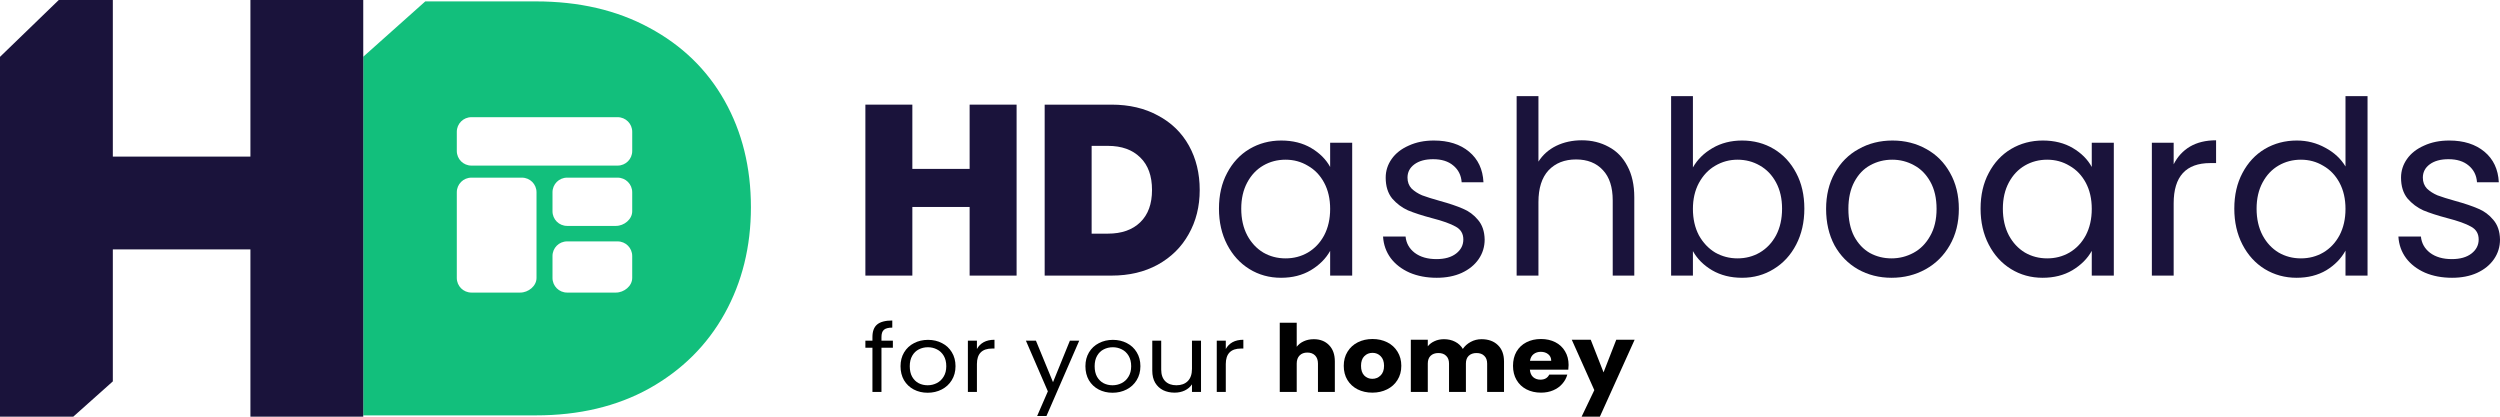 <svg xmlns="http://www.w3.org/2000/svg" width="234" height="39" viewBox="0 0 234 39" fill="none"><path fill-rule="evenodd" clip-rule="evenodd" d="M34 5.311V38.88H50.145C54.195 38.88 57.734 38.041 60.763 36.362C63.828 34.648 66.181 32.312 67.823 29.357C69.465 26.402 70.286 23.081 70.286 19.396C70.286 15.675 69.465 12.354 67.823 9.435C66.181 6.516 63.828 4.236 60.763 2.594C57.734 0.952 54.195 0.131 50.145 0.131H39.806L34 5.311ZM57.807 10.968H44.125C43.367 10.968 42.757 11.578 42.757 12.336V14.132C42.757 14.89 43.367 15.5 44.125 15.5H57.807C58.565 15.5 59.176 14.89 59.176 14.132V12.336C59.176 11.578 58.565 10.968 57.807 10.968ZM44.125 16.628H48.85C49.608 16.628 50.218 17.238 50.218 17.996V26.017C50.218 26.775 49.454 27.385 48.696 27.385H44.125C43.367 27.385 42.757 26.775 42.757 26.017V17.996C42.757 17.238 43.367 16.628 44.125 16.628ZM57.807 16.628H53.082C52.324 16.628 51.714 17.238 51.714 17.996V19.776C51.714 20.534 52.324 21.145 53.082 21.145H57.653C58.411 21.145 59.175 20.534 59.175 19.776V17.996C59.175 17.238 58.565 16.628 57.807 16.628ZM53.082 22.594H57.807C58.565 22.594 59.175 23.205 59.175 23.963V26.017C59.175 26.775 58.411 27.385 57.653 27.385H53.082C52.324 27.385 51.714 26.775 51.714 26.017V23.963C51.714 23.205 52.324 22.594 53.082 22.594Z" fill="#12BF7C"></path><path fill-rule="evenodd" clip-rule="evenodd" d="M0 39V5.322L5.502 0H10.561V14.66H23.439V0H34V39H23.439V23.345H10.561V35.697L6.858 39H0Z" fill="#1A133B"></path><path d="M95.153 9.794V25.796H90.757V19.372H85.396V25.796H81V9.794H85.396V15.809H90.757V9.794H95.153Z" fill="#1A133B"></path><path d="M104.039 9.794C105.698 9.794 107.149 10.135 108.39 10.816C109.646 11.482 110.61 12.42 111.283 13.63C111.956 14.841 112.293 16.225 112.293 17.784C112.293 19.327 111.949 20.704 111.261 21.915C110.588 23.125 109.623 24.078 108.367 24.774C107.126 25.455 105.683 25.796 104.039 25.796H97.781V9.794H104.039ZM103.702 21.869C104.988 21.869 105.997 21.514 106.73 20.802C107.463 20.091 107.829 19.085 107.829 17.784C107.829 16.467 107.463 15.454 106.73 14.742C105.997 14.016 104.988 13.653 103.702 13.653H102.177V21.869H103.702Z" fill="#1A133B"></path><path d="M114.095 19.531C114.095 18.26 114.349 17.148 114.857 16.195C115.366 15.226 116.061 14.477 116.943 13.948C117.84 13.418 118.835 13.153 119.926 13.153C121.003 13.153 121.937 13.388 122.73 13.857C123.522 14.326 124.113 14.916 124.502 15.627V13.358H126.565V25.796H124.502V23.481C124.098 24.207 123.493 24.812 122.685 25.296C121.893 25.765 120.966 26 119.904 26C118.812 26 117.825 25.728 116.943 25.183C116.061 24.638 115.366 23.874 114.857 22.89C114.349 21.907 114.095 20.787 114.095 19.531ZM124.502 19.554C124.502 18.616 124.315 17.799 123.941 17.103C123.567 16.407 123.059 15.877 122.416 15.514C121.788 15.136 121.093 14.947 120.33 14.947C119.567 14.947 118.872 15.128 118.244 15.491C117.616 15.854 117.115 16.384 116.741 17.08C116.368 17.776 116.181 18.593 116.181 19.531C116.181 20.485 116.368 21.317 116.741 22.028C117.115 22.724 117.616 23.261 118.244 23.64C118.872 24.003 119.567 24.184 120.33 24.184C121.093 24.184 121.788 24.003 122.416 23.64C123.059 23.261 123.567 22.724 123.941 22.028C124.315 21.317 124.502 20.492 124.502 19.554Z" fill="#1A133B"></path><path d="M134.478 26C133.536 26 132.691 25.841 131.944 25.523C131.196 25.191 130.605 24.736 130.172 24.162C129.738 23.571 129.499 22.898 129.454 22.142H131.562C131.622 22.762 131.906 23.269 132.415 23.662C132.938 24.056 133.618 24.252 134.456 24.252C135.233 24.252 135.846 24.078 136.295 23.73C136.743 23.382 136.968 22.944 136.968 22.414C136.968 21.869 136.728 21.468 136.25 21.211C135.771 20.939 135.031 20.674 134.029 20.417C133.117 20.174 132.37 19.932 131.787 19.69C131.218 19.433 130.725 19.062 130.306 18.578C129.902 18.079 129.701 17.428 129.701 16.626C129.701 15.991 129.888 15.408 130.261 14.879C130.635 14.349 131.166 13.933 131.854 13.63C132.542 13.312 133.327 13.153 134.209 13.153C135.57 13.153 136.669 13.502 137.506 14.198C138.343 14.894 138.792 15.847 138.852 17.057H136.811C136.766 16.407 136.504 15.885 136.026 15.491C135.562 15.098 134.934 14.901 134.142 14.901C133.409 14.901 132.826 15.06 132.392 15.378C131.958 15.696 131.742 16.112 131.742 16.626C131.742 17.035 131.869 17.375 132.123 17.648C132.392 17.905 132.721 18.117 133.11 18.283C133.514 18.434 134.067 18.608 134.77 18.805C135.652 19.047 136.37 19.289 136.923 19.531C137.476 19.758 137.947 20.106 138.336 20.575C138.74 21.044 138.949 21.657 138.964 22.414C138.964 23.095 138.777 23.708 138.403 24.252C138.029 24.797 137.498 25.228 136.811 25.546C136.138 25.849 135.36 26 134.478 26Z" fill="#1A133B"></path><path d="M148.058 13.131C148.985 13.131 149.823 13.335 150.57 13.744C151.318 14.137 151.901 14.735 152.32 15.537C152.753 16.339 152.97 17.315 152.97 18.465V25.796H150.951V18.76C150.951 17.519 150.645 16.573 150.032 15.923C149.419 15.257 148.581 14.924 147.52 14.924C146.443 14.924 145.583 15.264 144.94 15.945C144.312 16.626 143.998 17.617 143.998 18.919V25.796H141.957V9H143.998V15.128C144.402 14.493 144.955 14.001 145.658 13.653C146.376 13.305 147.176 13.131 148.058 13.131Z" fill="#1A133B"></path><path d="M158.457 15.673C158.876 14.931 159.489 14.326 160.297 13.857C161.104 13.388 162.024 13.153 163.055 13.153C164.162 13.153 165.156 13.418 166.038 13.948C166.921 14.477 167.616 15.226 168.124 16.195C168.633 17.148 168.887 18.26 168.887 19.531C168.887 20.787 168.633 21.907 168.124 22.89C167.616 23.874 166.913 24.638 166.016 25.183C165.134 25.728 164.147 26 163.055 26C161.994 26 161.059 25.765 160.252 25.296C159.459 24.827 158.861 24.23 158.457 23.503V25.796H156.416V9H158.457V15.673ZM166.801 19.531C166.801 18.593 166.614 17.776 166.24 17.08C165.866 16.384 165.358 15.854 164.715 15.491C164.087 15.128 163.392 14.947 162.629 14.947C161.882 14.947 161.186 15.136 160.543 15.514C159.915 15.877 159.407 16.414 159.018 17.125C158.644 17.822 158.457 18.631 158.457 19.554C158.457 20.492 158.644 21.317 159.018 22.028C159.407 22.724 159.915 23.261 160.543 23.64C161.186 24.003 161.882 24.184 162.629 24.184C163.392 24.184 164.087 24.003 164.715 23.64C165.358 23.261 165.866 22.724 166.24 22.028C166.614 21.317 166.801 20.485 166.801 19.531Z" fill="#1A133B"></path><path d="M177.046 26C175.895 26 174.848 25.735 173.906 25.206C172.979 24.676 172.246 23.927 171.708 22.959C171.185 21.975 170.923 20.84 170.923 19.554C170.923 18.283 171.192 17.163 171.731 16.195C172.284 15.211 173.031 14.462 173.974 13.948C174.916 13.418 175.97 13.153 177.136 13.153C178.302 13.153 179.357 13.418 180.299 13.948C181.241 14.462 181.981 15.204 182.519 16.172C183.072 17.141 183.349 18.268 183.349 19.554C183.349 20.84 183.065 21.975 182.497 22.959C181.943 23.927 181.188 24.676 180.231 25.206C179.274 25.735 178.213 26 177.046 26ZM177.046 24.184C177.779 24.184 178.467 24.01 179.11 23.662C179.753 23.314 180.269 22.792 180.657 22.096C181.061 21.4 181.263 20.553 181.263 19.554C181.263 18.555 181.069 17.708 180.68 17.012C180.291 16.316 179.783 15.802 179.155 15.469C178.527 15.121 177.846 14.947 177.114 14.947C176.366 14.947 175.678 15.121 175.05 15.469C174.437 15.802 173.944 16.316 173.57 17.012C173.196 17.708 173.009 18.555 173.009 19.554C173.009 20.568 173.188 21.423 173.547 22.119C173.921 22.815 174.415 23.337 175.028 23.685C175.641 24.018 176.314 24.184 177.046 24.184Z" fill="#1A133B"></path><path d="M185.382 19.531C185.382 18.26 185.636 17.148 186.145 16.195C186.653 15.226 187.348 14.477 188.231 13.948C189.128 13.418 190.122 13.153 191.214 13.153C192.29 13.153 193.225 13.388 194.017 13.857C194.81 14.326 195.401 14.916 195.789 15.627V13.358H197.853V25.796H195.789V23.481C195.386 24.207 194.78 24.812 193.973 25.296C193.18 25.765 192.253 26 191.191 26C190.1 26 189.113 25.728 188.231 25.183C187.348 24.638 186.653 23.874 186.145 22.89C185.636 21.907 185.382 20.787 185.382 19.531ZM195.789 19.554C195.789 18.616 195.602 17.799 195.229 17.103C194.855 16.407 194.346 15.877 193.703 15.514C193.075 15.136 192.38 14.947 191.617 14.947C190.855 14.947 190.16 15.128 189.532 15.491C188.904 15.854 188.403 16.384 188.029 17.08C187.655 17.776 187.468 18.593 187.468 19.531C187.468 20.485 187.655 21.317 188.029 22.028C188.403 22.724 188.904 23.261 189.532 23.64C190.16 24.003 190.855 24.184 191.617 24.184C192.38 24.184 193.075 24.003 193.703 23.64C194.346 23.261 194.855 22.724 195.229 22.028C195.602 21.317 195.789 20.492 195.789 19.554Z" fill="#1A133B"></path><path d="M203.455 15.378C203.814 14.667 204.322 14.114 204.98 13.721C205.653 13.328 206.468 13.131 207.425 13.131V15.264H206.887C204.599 15.264 203.455 16.52 203.455 19.032V25.796H201.414V13.358H203.455V15.378Z" fill="#1A133B"></path><path d="M209.131 19.531C209.131 18.26 209.385 17.148 209.893 16.195C210.402 15.226 211.097 14.477 211.979 13.948C212.877 13.418 213.878 13.153 214.985 13.153C215.942 13.153 216.832 13.38 217.654 13.834C218.476 14.273 219.104 14.856 219.538 15.582V9H221.602V25.796H219.538V23.458C219.134 24.199 218.536 24.812 217.744 25.296C216.951 25.765 216.024 26 214.962 26C213.871 26 212.877 25.728 211.979 25.183C211.097 24.638 210.402 23.874 209.893 22.89C209.385 21.907 209.131 20.787 209.131 19.531ZM219.538 19.554C219.538 18.616 219.351 17.799 218.977 17.103C218.603 16.407 218.095 15.877 217.452 15.514C216.824 15.136 216.129 14.947 215.366 14.947C214.604 14.947 213.908 15.128 213.28 15.491C212.652 15.854 212.151 16.384 211.778 17.08C211.404 17.776 211.217 18.593 211.217 19.531C211.217 20.485 211.404 21.317 211.778 22.028C212.151 22.724 212.652 23.261 213.28 23.64C213.908 24.003 214.604 24.184 215.366 24.184C216.129 24.184 216.824 24.003 217.452 23.64C218.095 23.261 218.603 22.724 218.977 22.028C219.351 21.317 219.538 20.492 219.538 19.554Z" fill="#1A133B"></path><path d="M229.514 26C228.572 26 227.727 25.841 226.98 25.523C226.232 25.191 225.641 24.736 225.208 24.162C224.774 23.571 224.535 22.898 224.49 22.142H226.598C226.658 22.762 226.942 23.269 227.451 23.662C227.974 24.056 228.654 24.252 229.492 24.252C230.269 24.252 230.882 24.078 231.331 23.73C231.779 23.382 232.004 22.944 232.004 22.414C232.004 21.869 231.765 21.468 231.286 21.211C230.808 20.939 230.067 20.674 229.066 20.417C228.153 20.174 227.406 19.932 226.823 19.69C226.254 19.433 225.761 19.062 225.342 18.578C224.939 18.079 224.737 17.428 224.737 16.626C224.737 15.991 224.924 15.408 225.297 14.879C225.671 14.349 226.202 13.933 226.89 13.63C227.578 13.312 228.363 13.153 229.245 13.153C230.606 13.153 231.705 13.502 232.542 14.198C233.379 14.894 233.828 15.847 233.888 17.057H231.847C231.802 16.407 231.54 15.885 231.062 15.491C230.598 15.098 229.97 14.901 229.178 14.901C228.445 14.901 227.862 15.06 227.428 15.378C226.995 15.696 226.778 16.112 226.778 16.626C226.778 17.035 226.905 17.375 227.159 17.648C227.428 17.905 227.757 18.117 228.146 18.283C228.55 18.434 229.103 18.608 229.806 18.805C230.688 19.047 231.406 19.289 231.959 19.531C232.512 19.758 232.983 20.106 233.372 20.575C233.776 21.044 233.985 21.657 234 22.414C234 23.095 233.813 23.708 233.439 24.252C233.065 24.797 232.535 25.228 231.847 25.546C231.174 25.849 230.396 26 229.514 26Z" fill="#1A133B"></path><path d="M83.573 32.545H82.505V36.682H81.66V32.545H81V31.889H81.66V31.548C81.66 31.012 81.805 30.621 82.096 30.376C82.394 30.125 82.867 30 83.518 30V30.665C83.146 30.665 82.883 30.735 82.728 30.875C82.579 31.009 82.505 31.233 82.505 31.548V31.889H83.573V32.545Z" fill="black"></path><path d="M86.826 36.761C86.349 36.761 85.915 36.659 85.525 36.455C85.141 36.251 84.838 35.962 84.615 35.589C84.398 35.21 84.29 34.773 84.29 34.277C84.29 33.787 84.401 33.356 84.624 32.983C84.853 32.603 85.163 32.315 85.553 32.117C85.943 31.913 86.38 31.811 86.863 31.811C87.346 31.811 87.783 31.913 88.173 32.117C88.563 32.315 88.87 32.601 89.093 32.974C89.322 33.347 89.436 33.781 89.436 34.277C89.436 34.773 89.319 35.21 89.083 35.589C88.854 35.962 88.541 36.251 88.145 36.455C87.749 36.659 87.309 36.761 86.826 36.761ZM86.826 36.061C87.129 36.061 87.414 35.994 87.68 35.86C87.947 35.726 88.16 35.525 88.322 35.257C88.489 34.988 88.572 34.662 88.572 34.277C88.572 33.892 88.492 33.566 88.331 33.297C88.17 33.029 87.959 32.831 87.699 32.703C87.439 32.569 87.157 32.502 86.854 32.502C86.544 32.502 86.259 32.569 85.999 32.703C85.745 32.831 85.541 33.029 85.386 33.297C85.231 33.566 85.154 33.892 85.154 34.277C85.154 34.668 85.228 34.997 85.377 35.265C85.531 35.533 85.736 35.735 85.99 35.869C86.244 35.997 86.522 36.061 86.826 36.061Z" fill="black"></path><path d="M91.44 32.668C91.588 32.394 91.799 32.181 92.072 32.029C92.35 31.878 92.688 31.802 93.084 31.802V32.624H92.861C91.914 32.624 91.44 33.108 91.44 34.076V36.682H90.594V31.889H91.44V32.668Z" fill="black"></path><path d="M101.015 31.889L97.949 38.939H97.076L98.079 36.63L96.026 31.889H96.964L98.562 35.773L100.141 31.889H101.015Z" fill="black"></path><path d="M104.131 36.761C103.654 36.761 103.221 36.659 102.831 36.455C102.447 36.251 102.143 35.962 101.92 35.589C101.703 35.21 101.595 34.773 101.595 34.277C101.595 33.787 101.707 33.356 101.929 32.983C102.159 32.603 102.468 32.315 102.858 32.117C103.249 31.913 103.685 31.811 104.168 31.811C104.651 31.811 105.088 31.913 105.478 32.117C105.868 32.315 106.175 32.601 106.398 32.974C106.627 33.347 106.742 33.781 106.742 34.277C106.742 34.773 106.624 35.21 106.389 35.589C106.16 35.962 105.847 36.251 105.45 36.455C105.054 36.659 104.614 36.761 104.131 36.761ZM104.131 36.061C104.435 36.061 104.72 35.994 104.986 35.86C105.252 35.726 105.466 35.525 105.627 35.257C105.794 34.988 105.878 34.662 105.878 34.277C105.878 33.892 105.797 33.566 105.636 33.297C105.475 33.029 105.265 32.831 105.005 32.703C104.744 32.569 104.463 32.502 104.159 32.502C103.849 32.502 103.565 32.569 103.304 32.703C103.05 32.831 102.846 33.029 102.691 33.297C102.536 33.566 102.459 33.892 102.459 34.277C102.459 34.668 102.533 34.997 102.682 35.265C102.837 35.533 103.041 35.735 103.295 35.869C103.549 35.997 103.828 36.061 104.131 36.061Z" fill="black"></path><path d="M112.415 31.889V36.682H111.569V35.974C111.408 36.219 111.182 36.411 110.891 36.551C110.606 36.685 110.29 36.752 109.944 36.752C109.547 36.752 109.191 36.676 108.875 36.525C108.559 36.367 108.309 36.134 108.123 35.825C107.943 35.516 107.853 35.14 107.853 34.697V31.889H108.689V34.592C108.689 35.064 108.816 35.429 109.07 35.685C109.324 35.936 109.671 36.061 110.111 36.061C110.563 36.061 110.919 35.93 111.179 35.668C111.439 35.405 111.569 35.023 111.569 34.522V31.889H112.415Z" fill="black"></path><path d="M114.734 32.668C114.883 32.394 115.093 32.181 115.366 32.029C115.644 31.878 115.982 31.802 116.378 31.802V32.624H116.155C115.208 32.624 114.734 33.108 114.734 34.076V36.682H113.889V31.889H114.734V32.668Z" fill="black"></path><path d="M122.971 31.749C123.566 31.749 124.043 31.936 124.402 32.309C124.761 32.676 124.941 33.184 124.941 33.831V36.682H123.361V34.032C123.361 33.706 123.271 33.452 123.092 33.271C122.912 33.09 122.671 33 122.367 33C122.064 33 121.822 33.09 121.643 33.271C121.463 33.452 121.373 33.706 121.373 34.032V36.682H119.785V30.21H121.373V32.458C121.534 32.242 121.754 32.07 122.033 31.942C122.311 31.813 122.624 31.749 122.971 31.749Z" fill="black"></path><path d="M128.451 36.752C127.943 36.752 127.484 36.65 127.076 36.446C126.673 36.242 126.354 35.95 126.119 35.571C125.89 35.192 125.775 34.749 125.775 34.242C125.775 33.74 125.893 33.3 126.128 32.921C126.363 32.536 126.686 32.242 127.094 32.038C127.503 31.834 127.961 31.732 128.469 31.732C128.977 31.732 129.435 31.834 129.844 32.038C130.253 32.242 130.575 32.536 130.81 32.921C131.046 33.3 131.163 33.74 131.163 34.242C131.163 34.743 131.043 35.187 130.801 35.571C130.566 35.95 130.241 36.242 129.826 36.446C129.417 36.65 128.959 36.752 128.451 36.752ZM128.451 35.458C128.754 35.458 129.011 35.353 129.222 35.143C129.438 34.933 129.547 34.633 129.547 34.242C129.547 33.851 129.442 33.551 129.231 33.341C129.027 33.131 128.773 33.026 128.469 33.026C128.16 33.026 127.903 33.131 127.698 33.341C127.494 33.545 127.392 33.846 127.392 34.242C127.392 34.633 127.491 34.933 127.689 35.143C127.893 35.353 128.147 35.458 128.451 35.458Z" fill="black"></path><path d="M138.667 31.749C139.311 31.749 139.822 31.933 140.2 32.3C140.584 32.668 140.776 33.178 140.776 33.831V36.682H139.197V34.032C139.197 33.717 139.107 33.475 138.927 33.306C138.754 33.131 138.512 33.044 138.203 33.044C137.893 33.044 137.648 33.131 137.469 33.306C137.295 33.475 137.209 33.717 137.209 34.032V36.682H135.629V34.032C135.629 33.717 135.539 33.475 135.36 33.306C135.186 33.131 134.945 33.044 134.635 33.044C134.326 33.044 134.081 33.131 133.901 33.306C133.728 33.475 133.641 33.717 133.641 34.032V36.682H132.053V31.802H133.641V32.414C133.802 32.21 134.013 32.05 134.273 31.933C134.533 31.811 134.827 31.749 135.156 31.749C135.546 31.749 135.893 31.828 136.196 31.985C136.506 32.143 136.747 32.367 136.921 32.659C137.1 32.391 137.345 32.172 137.655 32.003C137.964 31.834 138.302 31.749 138.667 31.749Z" fill="black"></path><path d="M146.82 34.163C146.82 34.303 146.811 34.449 146.792 34.601H143.197C143.222 34.904 143.324 35.137 143.504 35.3C143.689 35.458 143.915 35.536 144.182 35.536C144.578 35.536 144.854 35.379 145.009 35.064H146.699C146.613 35.385 146.455 35.673 146.226 35.93C146.003 36.187 145.721 36.388 145.38 36.533C145.04 36.679 144.659 36.752 144.237 36.752C143.73 36.752 143.277 36.65 142.881 36.446C142.485 36.242 142.175 35.95 141.952 35.571C141.729 35.192 141.618 34.749 141.618 34.242C141.618 33.735 141.726 33.291 141.943 32.913C142.166 32.533 142.475 32.242 142.872 32.038C143.268 31.834 143.723 31.732 144.237 31.732C144.739 31.732 145.185 31.831 145.575 32.029C145.965 32.227 146.269 32.51 146.486 32.878C146.709 33.245 146.82 33.673 146.82 34.163ZM145.194 33.77C145.194 33.513 145.101 33.309 144.916 33.157C144.73 33.006 144.498 32.93 144.219 32.93C143.953 32.93 143.727 33.003 143.541 33.149C143.361 33.294 143.25 33.502 143.206 33.77H145.194Z" fill="black"></path><path d="M153 31.802L149.748 39H148.039L149.228 36.516L147.119 31.802H148.894L150.092 34.854L151.281 31.802H153Z" fill="black"></path></svg>
